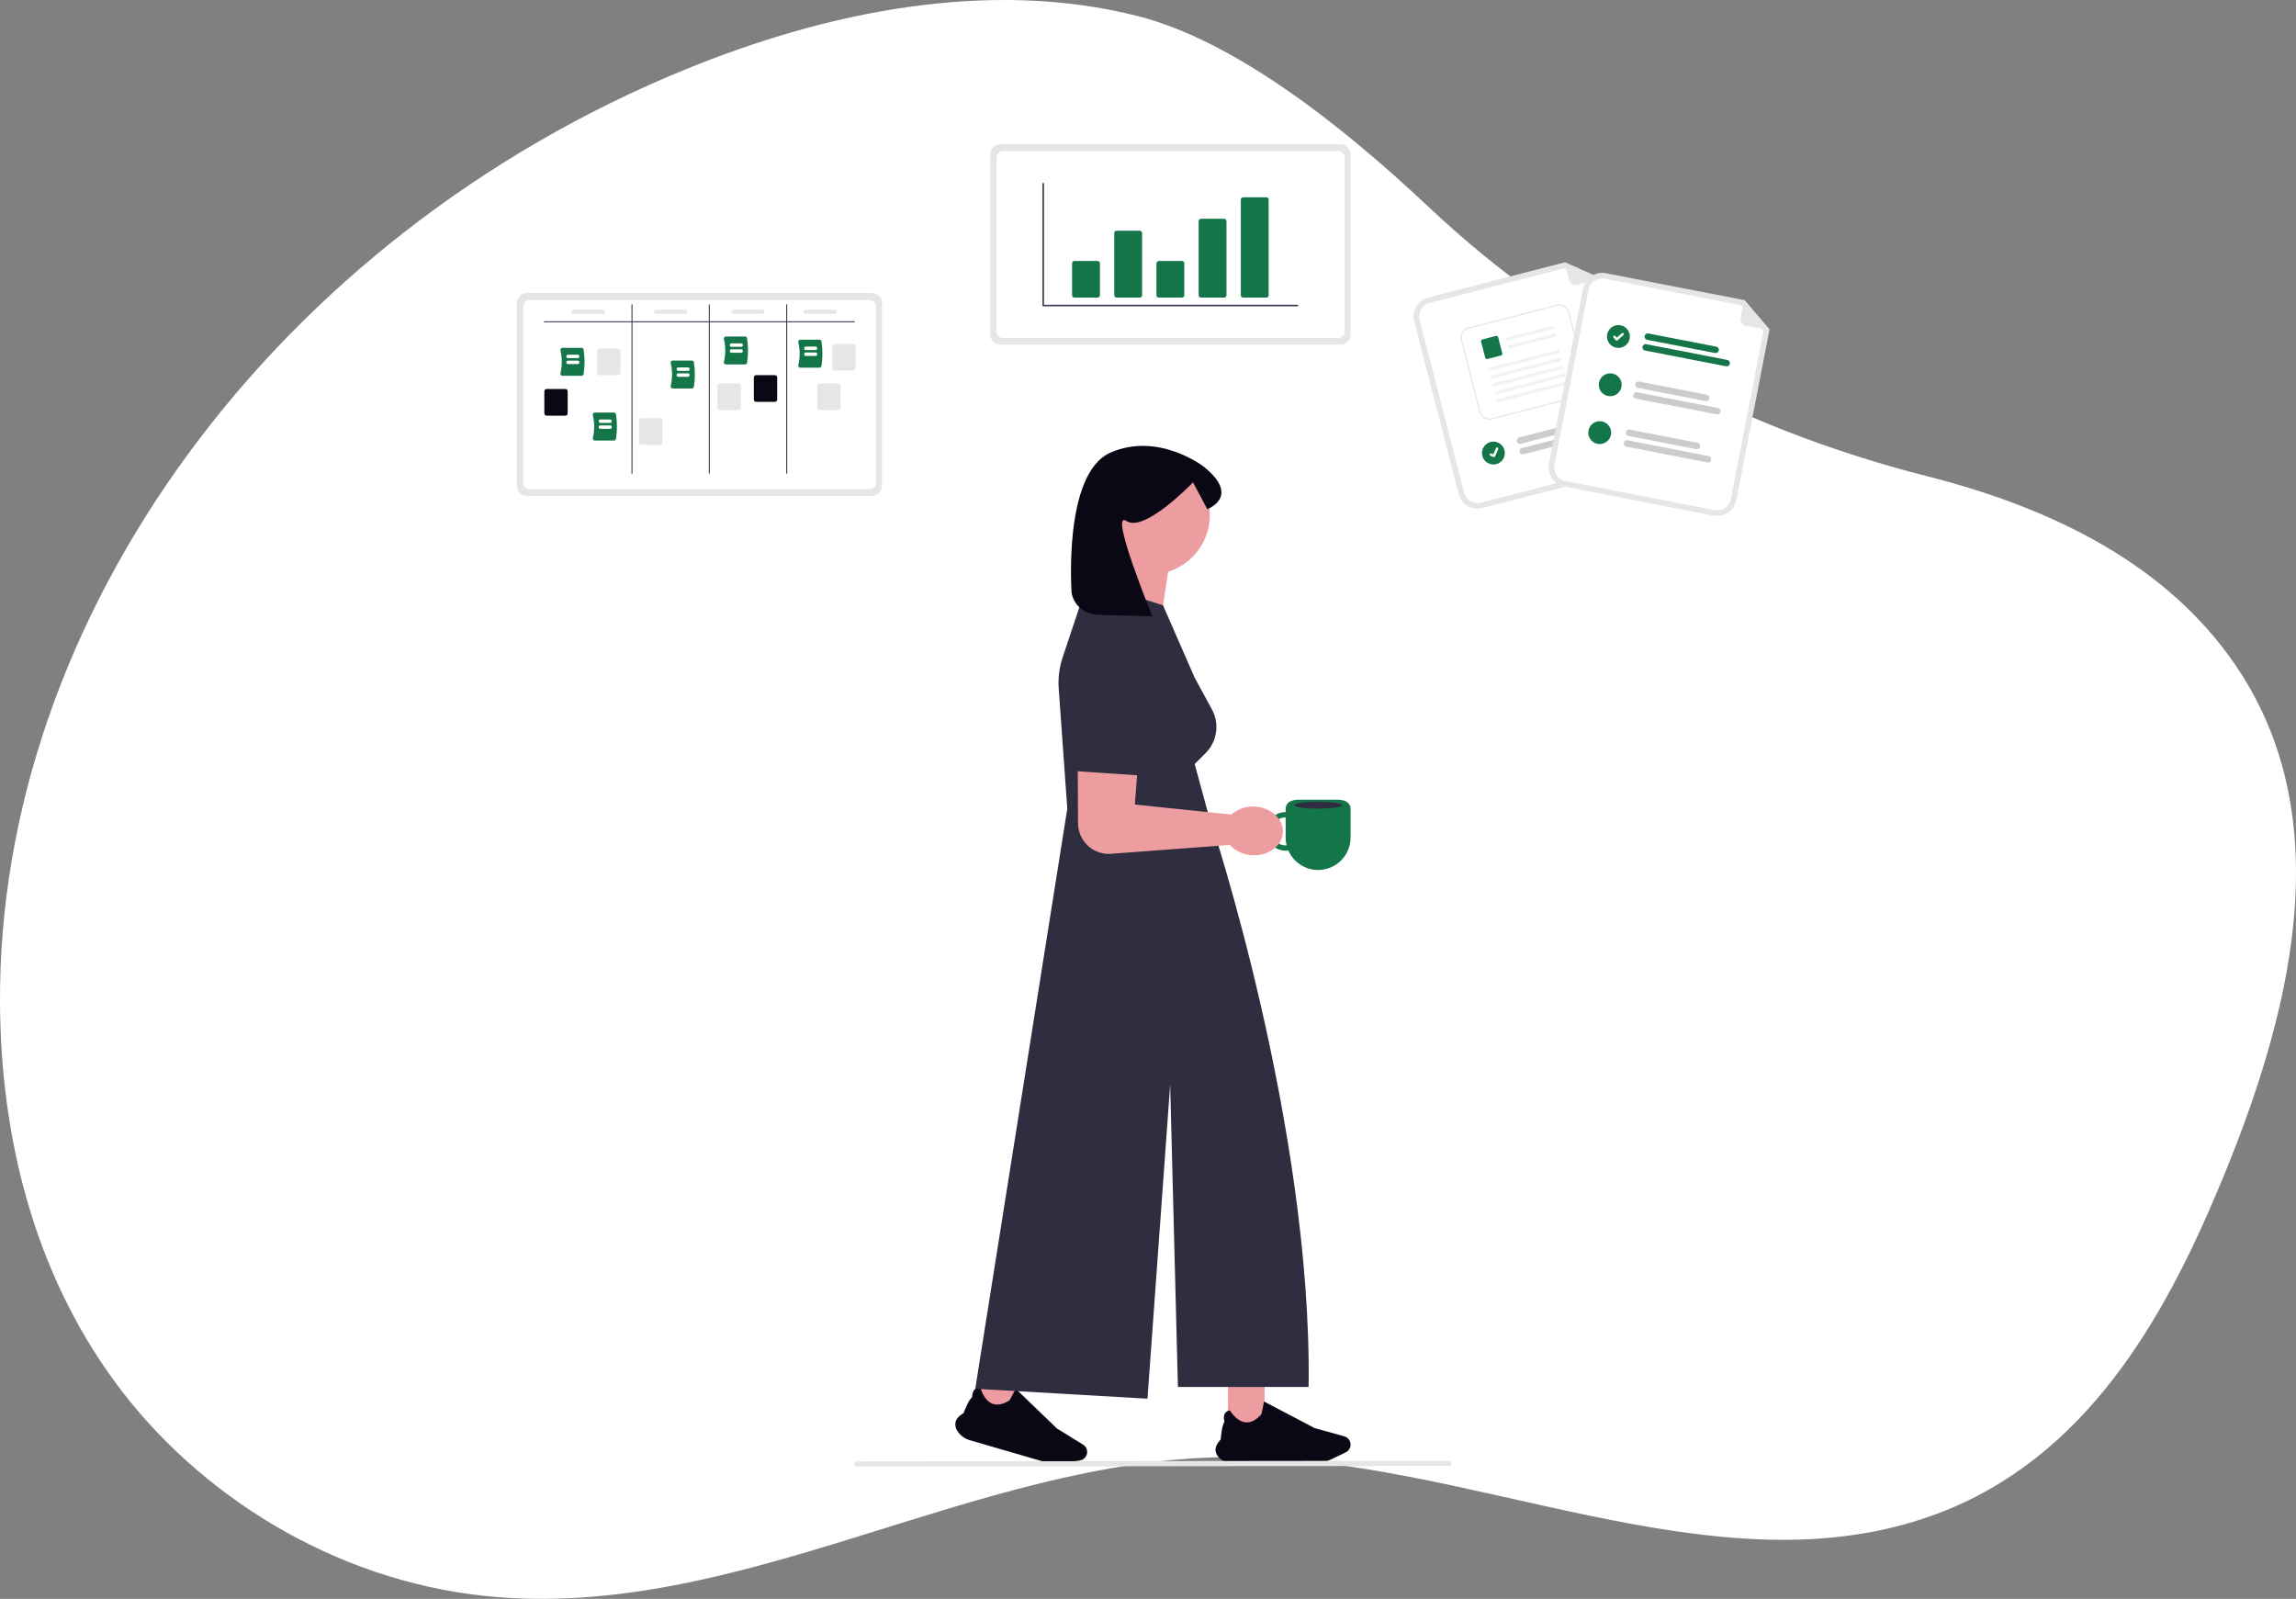 <svg width="191" height="133" viewBox="0 0 191 133" fill="none" xmlns="http://www.w3.org/2000/svg">
<rect x="0" y="0" width="191" height="133" fill="#808080" stroke="none"/>
<path d="M184.592 98.777C180.01 109.697 173.522 121.327 161.062 125.952C142.7 132.774 122.216 121.063 102.19 121.208C80.928 121.361 61.492 134.947 40.387 132.762C27.662 131.445 16.378 124.253 9.577 114.975C2.772 105.702 0.092 94.553 0.002 83.61C-0.257 51.294 22.928 19.669 57.093 5.744C68.762 0.985 82.266 -1.815 94.659 1.34C102.495 3.333 111.325 10.131 118.844 17.215C130.031 27.757 144.313 35.558 160.286 39.608C171.007 42.326 180.316 47.068 185.948 55.304C194.798 68.248 190.507 84.668 184.592 98.777Z" fill="white"/>
<g clip-path="url(#clip0_8923_129961)">
<path d="M72.544 24.368H43.825C43.37 24.368 43 24.738 43 25.194V40.428C43 40.884 43.37 41.254 43.825 41.254H72.544C72.999 41.254 73.369 40.884 73.369 40.428V25.194C73.369 24.738 72.999 24.368 72.544 24.368Z" fill="#E6E6E6"/>
<path d="M72.324 24.956H44.076C43.772 24.956 43.525 25.202 43.525 25.506V40.147C43.525 40.451 43.772 40.697 44.076 40.697H72.324C72.628 40.697 72.874 40.451 72.874 40.147V25.506C72.874 25.202 72.628 24.956 72.324 24.956Z" fill="white"/>
<path d="M46.655 31.193C46.639 31.172 46.628 31.148 46.622 31.122C46.617 31.097 46.617 31.07 46.623 31.045C46.772 30.421 46.772 29.771 46.623 29.147C46.617 29.122 46.617 29.095 46.622 29.069C46.628 29.044 46.639 29.02 46.656 28.999C46.671 28.979 46.692 28.963 46.715 28.951C46.738 28.94 46.763 28.934 46.789 28.935H48.381C48.422 28.935 48.461 28.949 48.492 28.976C48.523 29.002 48.544 29.038 48.55 29.079C48.654 29.753 48.654 30.44 48.55 31.115C48.544 31.155 48.523 31.191 48.492 31.218C48.461 31.244 48.422 31.259 48.381 31.259H46.789C46.763 31.259 46.738 31.253 46.715 31.241C46.691 31.23 46.671 31.213 46.655 31.193Z" fill="#147648"/>
<path d="M48.074 29.792H47.235C47.204 29.791 47.174 29.779 47.152 29.757C47.13 29.735 47.117 29.705 47.117 29.674V29.624C47.117 29.593 47.13 29.562 47.152 29.54C47.174 29.518 47.204 29.506 47.235 29.506H48.074C48.105 29.506 48.136 29.518 48.158 29.54C48.18 29.562 48.192 29.593 48.192 29.624V29.674C48.192 29.705 48.18 29.735 48.157 29.757C48.135 29.779 48.105 29.791 48.074 29.792Z" fill="white"/>
<path d="M48.074 30.285H47.235C47.204 30.285 47.174 30.272 47.152 30.25C47.13 30.228 47.117 30.198 47.117 30.167V30.117C47.117 30.086 47.13 30.056 47.152 30.034C47.174 30.012 47.204 29.999 47.235 29.999H48.074C48.105 29.999 48.136 30.012 48.158 30.034C48.18 30.056 48.192 30.086 48.192 30.117V30.167C48.192 30.198 48.18 30.228 48.157 30.25C48.135 30.272 48.105 30.285 48.074 30.285Z" fill="white"/>
<path d="M71.068 26.812H45.287C45.276 26.812 45.265 26.807 45.257 26.799C45.249 26.791 45.244 26.78 45.244 26.769C45.244 26.758 45.249 26.747 45.257 26.739C45.265 26.731 45.276 26.727 45.287 26.727H71.068C71.079 26.727 71.09 26.731 71.098 26.739C71.106 26.747 71.11 26.758 71.11 26.769C71.11 26.78 71.106 26.791 71.098 26.799C71.09 26.807 71.079 26.812 71.068 26.812Z" fill="#3F3D56"/>
<path d="M52.574 39.41C52.563 39.41 52.552 39.405 52.544 39.397C52.536 39.389 52.531 39.378 52.531 39.367V25.347C52.531 25.336 52.536 25.325 52.544 25.317C52.552 25.309 52.563 25.305 52.574 25.305C52.585 25.305 52.596 25.309 52.604 25.317C52.612 25.325 52.617 25.336 52.617 25.347V39.367C52.617 39.378 52.612 39.389 52.604 39.397C52.596 39.405 52.585 39.41 52.574 39.41Z" fill="#3F3D56"/>
<path d="M59.008 39.41C58.997 39.41 58.986 39.405 58.978 39.397C58.97 39.389 58.966 39.378 58.966 39.367V25.347C58.966 25.336 58.97 25.325 58.978 25.317C58.986 25.309 58.997 25.305 59.008 25.305C59.02 25.305 59.031 25.309 59.039 25.317C59.047 25.325 59.051 25.336 59.051 25.347V39.367C59.051 39.378 59.047 39.389 59.039 39.397C59.031 39.405 59.02 39.41 59.008 39.41Z" fill="#3F3D56"/>
<path d="M65.443 39.41C65.432 39.41 65.421 39.405 65.413 39.397C65.405 39.389 65.4 39.378 65.4 39.367V25.347C65.4 25.336 65.405 25.325 65.413 25.317C65.421 25.309 65.432 25.305 65.443 25.305C65.454 25.305 65.465 25.309 65.473 25.317C65.481 25.325 65.486 25.336 65.486 25.347V39.367C65.486 39.378 65.481 39.389 65.473 39.397C65.465 39.405 65.454 39.41 65.443 39.41Z" fill="#3F3D56"/>
<path d="M64.46 33.426H62.903C62.852 33.426 62.803 33.406 62.767 33.37C62.731 33.334 62.711 33.285 62.711 33.234V31.397C62.711 31.346 62.731 31.297 62.767 31.262C62.803 31.226 62.852 31.205 62.903 31.205H64.46C64.51 31.205 64.559 31.226 64.595 31.262C64.631 31.297 64.651 31.346 64.651 31.397V33.234C64.651 33.285 64.631 33.334 64.595 33.37C64.559 33.406 64.51 33.426 64.46 33.426Z" fill="#090814"/>
<path d="M61.434 34.109H59.877C59.827 34.108 59.778 34.088 59.742 34.052C59.706 34.016 59.686 33.968 59.685 33.917V32.08C59.686 32.029 59.706 31.98 59.742 31.944C59.778 31.908 59.827 31.888 59.877 31.888H61.434C61.485 31.888 61.534 31.908 61.57 31.944C61.606 31.98 61.626 32.029 61.626 32.08V33.917C61.626 33.968 61.606 34.016 61.57 34.052C61.534 34.088 61.485 34.108 61.434 34.109Z" fill="#E6E6E6"/>
<path d="M54.914 37.006H53.357C53.306 37.006 53.257 36.986 53.221 36.95C53.185 36.914 53.165 36.865 53.165 36.814V34.977C53.165 34.926 53.185 34.877 53.221 34.842C53.257 34.806 53.306 34.785 53.357 34.785H54.914C54.965 34.785 55.013 34.806 55.049 34.842C55.085 34.877 55.105 34.926 55.105 34.977V36.814C55.105 36.865 55.085 36.914 55.049 36.95C55.013 36.986 54.965 37.006 54.914 37.006Z" fill="#E6E6E6"/>
<path d="M47.031 34.577H45.474C45.423 34.577 45.374 34.557 45.339 34.521C45.303 34.485 45.282 34.437 45.282 34.386V32.548C45.282 32.497 45.303 32.449 45.339 32.413C45.374 32.377 45.423 32.357 45.474 32.356H47.031C47.082 32.357 47.13 32.377 47.166 32.413C47.202 32.449 47.222 32.497 47.223 32.548V34.386C47.222 34.437 47.202 34.485 47.166 34.521C47.13 34.557 47.082 34.577 47.031 34.577Z" fill="#090814"/>
<path d="M51.42 31.21H49.863C49.812 31.21 49.763 31.19 49.727 31.154C49.691 31.118 49.671 31.069 49.671 31.018V29.181C49.671 29.13 49.691 29.082 49.727 29.046C49.763 29.01 49.812 28.989 49.863 28.989H51.42C51.47 28.989 51.519 29.01 51.555 29.046C51.591 29.082 51.611 29.13 51.611 29.181V31.018C51.611 31.069 51.591 31.118 51.555 31.154C51.519 31.19 51.47 31.21 51.42 31.21Z" fill="#E6E6E6"/>
<path d="M50.145 26.114H47.716C47.671 26.114 47.628 26.096 47.596 26.064C47.564 26.032 47.546 25.989 47.546 25.944C47.546 25.899 47.564 25.855 47.596 25.823C47.628 25.791 47.671 25.773 47.716 25.773H50.145C50.19 25.773 50.234 25.791 50.266 25.823C50.298 25.855 50.316 25.899 50.316 25.944C50.316 25.989 50.298 26.032 50.266 26.064C50.234 26.096 50.19 26.114 50.145 26.114Z" fill="#E6E6E6"/>
<path d="M57.006 26.114H54.577C54.532 26.114 54.488 26.096 54.456 26.064C54.424 26.032 54.406 25.989 54.406 25.944C54.406 25.899 54.424 25.855 54.456 25.823C54.488 25.791 54.532 25.773 54.577 25.773H57.006C57.051 25.773 57.094 25.791 57.126 25.823C57.158 25.855 57.176 25.899 57.176 25.944C57.176 25.989 57.158 26.032 57.126 26.064C57.094 26.096 57.051 26.114 57.006 26.114Z" fill="#E6E6E6"/>
<path d="M63.44 26.114H61.011C60.966 26.114 60.923 26.096 60.891 26.064C60.859 26.032 60.841 25.989 60.841 25.944C60.841 25.899 60.859 25.855 60.891 25.823C60.923 25.791 60.966 25.773 61.011 25.773H63.44C63.485 25.773 63.529 25.791 63.561 25.823C63.593 25.855 63.611 25.899 63.611 25.944C63.611 25.989 63.593 26.032 63.561 26.064C63.529 26.096 63.485 26.114 63.44 26.114Z" fill="#E6E6E6"/>
<path d="M69.449 26.114H67.02C66.975 26.114 66.931 26.096 66.9 26.064C66.868 26.032 66.85 25.989 66.85 25.944C66.85 25.899 66.868 25.855 66.9 25.823C66.931 25.791 66.975 25.773 67.02 25.773H69.449C69.494 25.773 69.537 25.791 69.569 25.823C69.601 25.855 69.619 25.899 69.619 25.944C69.619 25.989 69.601 26.032 69.569 26.064C69.537 26.096 69.494 26.114 69.449 26.114Z" fill="#E6E6E6"/>
<path d="M70.979 30.826H69.422C69.371 30.826 69.323 30.806 69.287 30.77C69.251 30.734 69.231 30.686 69.231 30.635V28.797C69.231 28.746 69.251 28.698 69.287 28.662C69.323 28.626 69.371 28.606 69.422 28.605H70.979C71.03 28.606 71.079 28.626 71.115 28.662C71.15 28.698 71.171 28.746 71.171 28.797V30.635C71.171 30.686 71.15 30.734 71.115 30.77C71.079 30.806 71.03 30.826 70.979 30.826Z" fill="#E6E6E6"/>
<path d="M69.744 34.109H68.187C68.136 34.108 68.087 34.088 68.052 34.052C68.016 34.016 67.995 33.968 67.995 33.917V32.08C67.995 32.029 68.016 31.98 68.052 31.944C68.087 31.908 68.136 31.888 68.187 31.888H69.744C69.795 31.888 69.843 31.908 69.879 31.944C69.915 31.98 69.935 32.029 69.936 32.08V33.917C69.935 33.968 69.915 34.016 69.879 34.052C69.843 34.088 69.795 34.108 69.744 34.109Z" fill="#E6E6E6"/>
<path d="M49.348 36.579C49.331 36.559 49.32 36.535 49.315 36.509C49.309 36.483 49.309 36.457 49.316 36.431C49.464 35.808 49.464 35.158 49.316 34.534C49.309 34.508 49.309 34.482 49.315 34.456C49.32 34.43 49.331 34.406 49.348 34.386C49.364 34.366 49.384 34.349 49.407 34.338C49.43 34.327 49.456 34.321 49.481 34.321H51.074C51.114 34.321 51.154 34.336 51.185 34.362C51.216 34.389 51.236 34.425 51.243 34.465C51.347 35.14 51.347 35.827 51.243 36.501C51.236 36.541 51.216 36.578 51.185 36.604C51.154 36.631 51.114 36.645 51.074 36.645H49.481C49.456 36.645 49.43 36.639 49.407 36.628C49.384 36.616 49.364 36.6 49.348 36.579Z" fill="#147648"/>
<path d="M50.767 35.178H49.928C49.896 35.178 49.866 35.166 49.844 35.144C49.822 35.122 49.81 35.092 49.81 35.06V35.011C49.81 34.979 49.822 34.949 49.844 34.927C49.866 34.905 49.896 34.893 49.928 34.893H50.767C50.798 34.893 50.828 34.905 50.85 34.927C50.872 34.949 50.885 34.979 50.885 35.011V35.06C50.884 35.092 50.872 35.122 50.85 35.144C50.828 35.166 50.798 35.178 50.767 35.178Z" fill="white"/>
<path d="M50.767 35.672H49.928C49.896 35.671 49.866 35.659 49.844 35.637C49.822 35.615 49.81 35.585 49.81 35.554V35.504C49.81 35.472 49.822 35.442 49.844 35.42C49.866 35.398 49.896 35.386 49.928 35.386H50.767C50.798 35.386 50.828 35.398 50.85 35.42C50.872 35.442 50.885 35.472 50.885 35.504V35.554C50.884 35.585 50.872 35.615 50.85 35.637C50.828 35.659 50.798 35.671 50.767 35.672Z" fill="white"/>
<path d="M55.828 32.251C55.812 32.231 55.8 32.207 55.795 32.181C55.789 32.155 55.79 32.129 55.796 32.103C55.945 31.48 55.945 30.829 55.796 30.206C55.79 30.18 55.789 30.154 55.795 30.128C55.801 30.102 55.812 30.078 55.828 30.058C55.844 30.038 55.865 30.021 55.888 30.01C55.911 29.999 55.936 29.993 55.962 29.993H57.554C57.595 29.993 57.634 30.008 57.665 30.034C57.696 30.061 57.717 30.097 57.723 30.137C57.827 30.812 57.827 31.498 57.723 32.173C57.717 32.213 57.696 32.25 57.665 32.276C57.634 32.303 57.595 32.317 57.554 32.317H55.962C55.936 32.317 55.911 32.311 55.887 32.3C55.864 32.288 55.844 32.272 55.828 32.251Z" fill="#147648"/>
<path d="M57.247 30.85H56.408C56.377 30.85 56.347 30.838 56.325 30.816C56.303 30.794 56.29 30.764 56.29 30.732V30.682C56.29 30.651 56.303 30.621 56.325 30.599C56.347 30.577 56.377 30.564 56.408 30.564H57.247C57.278 30.564 57.308 30.577 57.33 30.599C57.352 30.621 57.365 30.651 57.365 30.682V30.732C57.365 30.764 57.352 30.794 57.33 30.816C57.308 30.838 57.278 30.85 57.247 30.85Z" fill="white"/>
<path d="M57.247 31.342H56.408C56.377 31.342 56.347 31.33 56.325 31.308C56.303 31.286 56.29 31.256 56.29 31.224V31.174C56.29 31.143 56.303 31.113 56.325 31.091C56.347 31.069 56.377 31.057 56.408 31.057H57.247C57.278 31.057 57.308 31.069 57.33 31.091C57.352 31.113 57.365 31.143 57.365 31.174V31.225C57.365 31.256 57.352 31.286 57.33 31.308C57.308 31.33 57.278 31.342 57.247 31.342Z" fill="white"/>
<path d="M60.253 30.249C60.237 30.229 60.225 30.205 60.22 30.179C60.214 30.153 60.215 30.127 60.221 30.101C60.37 29.478 60.37 28.828 60.221 28.204C60.215 28.178 60.214 28.152 60.22 28.126C60.225 28.1 60.237 28.076 60.253 28.056C60.269 28.035 60.289 28.019 60.312 28.008C60.336 27.997 60.361 27.991 60.387 27.991H61.979C62.02 27.991 62.059 28.006 62.09 28.032C62.121 28.059 62.142 28.095 62.148 28.135C62.252 28.81 62.252 29.497 62.148 30.171C62.142 30.211 62.121 30.248 62.09 30.274C62.059 30.301 62.02 30.315 61.979 30.315H60.387C60.361 30.315 60.335 30.309 60.312 30.298C60.289 30.286 60.269 30.27 60.253 30.249Z" fill="#147648"/>
<path d="M61.672 28.848H60.833C60.801 28.848 60.772 28.836 60.749 28.814C60.727 28.792 60.715 28.762 60.715 28.73V28.68C60.715 28.649 60.727 28.619 60.749 28.597C60.772 28.575 60.801 28.562 60.833 28.562H61.672C61.703 28.562 61.733 28.575 61.755 28.597C61.777 28.619 61.79 28.649 61.79 28.68V28.73C61.79 28.762 61.777 28.792 61.755 28.814C61.733 28.836 61.703 28.848 61.672 28.848Z" fill="white"/>
<path d="M61.672 29.341H60.833C60.801 29.341 60.772 29.329 60.749 29.307C60.727 29.285 60.715 29.255 60.715 29.224V29.174C60.715 29.142 60.727 29.112 60.749 29.09C60.772 29.068 60.801 29.056 60.833 29.056H61.672C61.703 29.056 61.733 29.068 61.755 29.09C61.777 29.112 61.79 29.142 61.79 29.174V29.224C61.79 29.255 61.777 29.285 61.755 29.307C61.733 29.329 61.703 29.341 61.672 29.341Z" fill="white"/>
<path d="M66.442 30.517C66.426 30.496 66.415 30.472 66.409 30.447C66.404 30.421 66.404 30.394 66.41 30.369C66.559 29.745 66.559 29.095 66.41 28.471C66.404 28.446 66.404 28.419 66.409 28.394C66.415 28.368 66.426 28.344 66.443 28.323C66.459 28.303 66.479 28.287 66.502 28.276C66.525 28.265 66.551 28.259 66.576 28.259H68.168C68.209 28.259 68.248 28.273 68.279 28.3C68.31 28.326 68.331 28.363 68.338 28.403C68.441 29.078 68.441 29.764 68.338 30.439C68.331 30.479 68.31 30.515 68.279 30.542C68.248 30.568 68.209 30.583 68.168 30.583H66.576C66.55 30.583 66.525 30.577 66.502 30.565C66.478 30.554 66.458 30.537 66.442 30.517Z" fill="#147648"/>
<path d="M67.861 29.116H67.022C66.991 29.116 66.961 29.103 66.939 29.081C66.917 29.059 66.904 29.029 66.904 28.998V28.948C66.904 28.917 66.917 28.887 66.939 28.865C66.961 28.843 66.991 28.83 67.022 28.83H67.861C67.893 28.83 67.923 28.843 67.945 28.865C67.967 28.887 67.979 28.917 67.979 28.948V28.998C67.979 29.029 67.967 29.059 67.945 29.081C67.922 29.103 67.893 29.116 67.861 29.116Z" fill="white"/>
<path d="M67.861 29.609H67.022C66.991 29.609 66.961 29.596 66.939 29.574C66.917 29.552 66.904 29.522 66.904 29.491V29.441C66.904 29.41 66.917 29.38 66.939 29.358C66.961 29.336 66.991 29.323 67.022 29.323H67.861C67.893 29.323 67.923 29.336 67.945 29.358C67.967 29.38 67.979 29.41 67.979 29.441V29.491C67.979 29.522 67.967 29.552 67.945 29.574C67.922 29.596 67.893 29.609 67.861 29.609Z" fill="white"/>
<path d="M105.345 69.158C105.344 69.388 105.394 69.615 105.489 69.824C105.584 70.033 105.723 70.22 105.897 70.37C106.071 70.521 106.275 70.633 106.495 70.698C106.716 70.763 106.948 70.78 107.175 70.747C107.385 71.229 107.732 71.64 108.171 71.928C108.611 72.216 109.126 72.369 109.652 72.369C110.368 72.369 111.055 72.085 111.561 71.578C112.068 71.072 112.352 70.385 112.352 69.668V67.328C112.352 66.726 111.864 66.524 111.262 66.524H108.041C107.439 66.524 106.951 66.726 106.951 67.328V67.552C106.525 67.552 106.117 67.721 105.816 68.022C105.515 68.324 105.345 68.732 105.345 69.158ZM105.783 69.158C105.783 68.848 105.906 68.551 106.125 68.332C106.344 68.113 106.641 67.99 106.951 67.99V69.668C106.951 69.888 106.977 70.107 107.031 70.321C107.004 70.323 106.978 70.325 106.951 70.325C106.641 70.325 106.344 70.201 106.125 69.983C105.906 69.764 105.783 69.467 105.783 69.158Z" fill="#147648"/>
<path d="M109.646 67.263C110.754 67.263 111.653 67.135 111.653 66.976C111.653 66.818 110.754 66.689 109.646 66.689C108.537 66.689 107.639 66.818 107.639 66.976C107.639 67.135 108.537 67.263 109.646 67.263Z" fill="#2F2E41"/>
<path d="M105.198 114.972H102.152V118.986H105.198V114.972Z" fill="#ED9DA0"/>
<path d="M102.672 121.755H109.146C109.702 121.754 110.251 121.629 110.753 121.389L111.947 120.815C112.078 120.752 112.187 120.65 112.259 120.523C112.331 120.397 112.363 120.251 112.35 120.106C112.337 119.96 112.28 119.822 112.186 119.71C112.093 119.598 111.968 119.517 111.827 119.479L109.365 118.797L105.153 116.584L105.15 116.6C105.072 116.999 104.95 117.602 104.934 117.638C104.502 118.133 104.058 118.361 103.615 118.316C102.842 118.238 102.328 117.345 102.323 117.336L102.319 117.329L102.311 117.33C102.233 117.333 102.156 117.355 102.087 117.392C102.018 117.43 101.959 117.483 101.913 117.547C101.737 117.813 101.845 118.222 101.862 118.284C101.651 118.491 101.556 119.645 101.549 119.738C101.244 120.062 101.099 120.373 101.118 120.663C101.134 120.802 101.18 120.937 101.252 121.057C101.324 121.178 101.421 121.282 101.536 121.363C101.859 121.62 102.26 121.758 102.672 121.756V121.755Z" fill="#090814"/>
<path d="M80.946 116.995L83.87 117.846L84.991 113.992L82.067 113.141L80.946 116.995Z" fill="#ED9DA0"/>
<path d="M80.672 119.8L86.888 121.608C87.422 121.763 87.985 121.796 88.534 121.705L89.84 121.488C89.984 121.464 90.117 121.396 90.221 121.295C90.326 121.193 90.397 121.062 90.425 120.919C90.453 120.776 90.437 120.627 90.378 120.494C90.32 120.36 90.222 120.248 90.098 120.171L87.925 118.829L84.498 115.528L84.491 115.541C84.305 115.902 84.018 116.447 83.993 116.478C83.44 116.832 82.951 116.927 82.538 116.76C81.817 116.469 81.573 115.469 81.571 115.459L81.569 115.451L81.561 115.45C81.485 115.431 81.405 115.43 81.329 115.446C81.252 115.463 81.18 115.498 81.118 115.547C80.875 115.753 80.864 116.176 80.864 116.24C80.603 116.38 80.189 117.461 80.157 117.548C79.773 117.774 79.547 118.032 79.484 118.316C79.461 118.455 79.468 118.596 79.503 118.732C79.539 118.868 79.603 118.995 79.691 119.104C79.929 119.441 80.275 119.687 80.672 119.8Z" fill="#090814"/>
<path d="M90.739 42.839C90.74 41.923 90.993 41.026 91.472 40.247C91.952 39.467 92.638 38.836 93.454 38.422C94.27 38.009 95.186 37.83 96.097 37.906C97.009 37.981 97.883 38.307 98.62 38.849C99.358 39.391 99.931 40.126 100.276 40.973C100.621 41.821 100.724 42.748 100.574 43.65C100.424 44.553 100.027 45.397 99.427 46.087C98.827 46.778 98.047 47.289 97.174 47.563L96.217 53.888L91.338 49.822C92.003 48.947 92.548 47.986 92.957 46.966C92.276 46.515 91.716 45.902 91.329 45.181C90.942 44.461 90.74 43.656 90.74 42.839L90.739 42.839Z" fill="#ED9DA0"/>
<path d="M88.786 67.274L88.071 57.268C88.009 56.401 88.119 55.529 88.394 54.704L90.512 48.351L96.751 50.354L99.383 56.376L100.816 59.005C101.134 59.587 101.255 60.257 101.16 60.914C101.065 61.571 100.761 62.179 100.292 62.648L99.383 63.557L100.65 68.204L100.516 68.199L100.695 68.222C100.695 68.222 109.165 93.702 108.861 115.372H97.989L97.344 90.217L95.456 116.349L81.13 115.523L88.785 67.274H88.786Z" fill="#2F2E41"/>
<path d="M89.15 49.343C89.15 49.343 89.381 51.097 91.523 51.155L95.868 51.271C95.868 51.271 92.195 42.332 93.706 43.339C95.216 44.346 99.243 40.124 99.243 40.124L100.432 42.353C100.432 42.353 103.27 41.325 100.124 38.808C100.124 38.808 96.37 35.905 92.385 37.648C88.399 39.391 89.15 49.343 89.15 49.343Z" fill="#090814"/>
<path d="M106.72 69.245C106.778 68.128 105.731 67.166 104.382 67.096C104.03 67.072 103.677 67.117 103.343 67.231C103.009 67.344 102.701 67.522 102.436 67.756L102.406 67.754L94.406 66.926L95.006 58.986C95.228 57.45 94.797 55.902 93.284 55.554C92.846 55.454 92.391 55.453 91.952 55.553C91.514 55.653 91.104 55.851 90.752 56.132C90.401 56.413 90.118 56.769 89.924 57.175C89.73 57.581 89.631 58.025 89.633 58.475L89.679 68.476C89.68 68.814 89.748 69.148 89.879 69.46C90.01 69.771 90.201 70.054 90.441 70.292C90.681 70.529 90.966 70.717 91.279 70.845C91.592 70.972 91.927 71.037 92.265 71.035L102.305 70.284C102.544 70.544 102.832 70.753 103.152 70.9C103.473 71.048 103.819 71.129 104.172 71.141C105.521 71.211 106.662 70.362 106.72 69.245L106.72 69.245Z" fill="#ED9DA0"/>
<path d="M95.776 55.482L95.294 64.54L88.599 64.086L89.783 54.665" fill="#2F2E41"/>
<path d="M120.533 121.942L71.29 121.997C71.233 121.997 71.178 121.975 71.137 121.934C71.097 121.894 71.074 121.839 71.074 121.782C71.074 121.724 71.097 121.669 71.137 121.629C71.178 121.588 71.233 121.566 71.29 121.566L120.533 121.511C120.59 121.511 120.645 121.533 120.686 121.574C120.726 121.614 120.749 121.669 120.749 121.727C120.749 121.784 120.726 121.839 120.686 121.879C120.645 121.92 120.59 121.942 120.533 121.942Z" fill="#E6E6E6"/>
<path d="M135.558 39.108L123.315 42.261C122.9 42.367 122.459 42.305 122.09 42.087C121.721 41.869 121.453 41.513 121.346 41.098L117.643 26.72C117.537 26.304 117.6 25.864 117.818 25.495C118.036 25.125 118.391 24.858 118.806 24.75L130.197 21.817L133.112 23.122L136.721 37.139C136.827 37.555 136.765 37.995 136.547 38.364C136.329 38.733 135.973 39.001 135.558 39.108Z" fill="#E6E6E6"/>
<path d="M118.923 25.202C118.627 25.279 118.374 25.469 118.219 25.732C118.064 25.995 118.019 26.308 118.095 26.604L121.797 40.983C121.874 41.278 122.064 41.531 122.327 41.687C122.59 41.842 122.904 41.886 123.199 41.811L135.443 38.657C135.738 38.581 135.992 38.391 136.147 38.128C136.302 37.865 136.347 37.551 136.271 37.255L132.717 23.456L130.155 22.31L118.923 25.202Z" fill="white"/>
<path d="M133.081 23.198L131.185 23.686C131.117 23.703 131.045 23.707 130.975 23.697C130.905 23.687 130.838 23.664 130.777 23.628C130.716 23.592 130.663 23.544 130.62 23.488C130.578 23.431 130.547 23.367 130.529 23.298L130.169 21.899C130.167 21.893 130.168 21.886 130.17 21.88C130.171 21.874 130.175 21.868 130.18 21.864C130.185 21.86 130.191 21.858 130.197 21.857C130.204 21.856 130.21 21.857 130.216 21.86L133.086 23.134C133.092 23.137 133.098 23.142 133.101 23.148C133.105 23.154 133.106 23.161 133.106 23.168C133.105 23.175 133.102 23.181 133.098 23.187C133.093 23.192 133.087 23.196 133.081 23.198Z" fill="#E6E6E6"/>
<path d="M132.084 35.476L126.51 36.912C126.441 36.929 126.368 36.919 126.306 36.883C126.245 36.846 126.2 36.787 126.182 36.718C126.165 36.649 126.175 36.576 126.211 36.514C126.248 36.453 126.307 36.408 126.376 36.39L131.949 34.955C131.984 34.945 132.02 34.942 132.056 34.946C132.092 34.951 132.126 34.962 132.157 34.98C132.189 34.998 132.216 35.022 132.238 35.05C132.26 35.079 132.275 35.112 132.284 35.147C132.293 35.181 132.295 35.218 132.29 35.253C132.285 35.289 132.272 35.323 132.254 35.354C132.235 35.384 132.21 35.411 132.181 35.432C132.152 35.453 132.119 35.468 132.084 35.476H132.084Z" fill="#CCCCCC"/>
<path d="M133.386 36.079L126.737 37.791C126.668 37.809 126.594 37.799 126.533 37.762C126.471 37.726 126.427 37.667 126.409 37.598C126.391 37.529 126.401 37.455 126.438 37.394C126.474 37.332 126.533 37.288 126.603 37.27L133.252 35.557C133.286 35.548 133.322 35.547 133.357 35.551C133.392 35.556 133.426 35.568 133.456 35.586C133.487 35.604 133.513 35.628 133.535 35.656C133.556 35.684 133.571 35.717 133.58 35.751C133.589 35.785 133.591 35.821 133.586 35.856C133.581 35.891 133.569 35.925 133.551 35.955C133.533 35.985 133.509 36.012 133.481 36.033C133.453 36.055 133.421 36.07 133.386 36.079Z" fill="#CCCCCC"/>
<path d="M124.235 38.64C124.76 38.64 125.187 38.214 125.187 37.688C125.187 37.162 124.76 36.736 124.235 36.736C123.709 36.736 123.283 37.162 123.283 37.688C123.283 38.214 123.709 38.64 124.235 38.64Z" fill="#147648"/>
<path d="M131.492 32.985L124.089 34.891C123.875 34.946 123.648 34.913 123.458 34.801C123.267 34.689 123.13 34.505 123.074 34.292L121.523 28.265C121.468 28.051 121.501 27.824 121.613 27.634C121.725 27.444 121.908 27.306 122.122 27.251L129.525 25.345C129.739 25.291 129.966 25.323 130.156 25.435C130.346 25.548 130.484 25.731 130.539 25.945L132.091 31.971C132.145 32.185 132.113 32.412 132.001 32.602C131.888 32.792 131.705 32.929 131.492 32.985V32.985Z" fill="white"/>
<path d="M131.492 32.985L124.089 34.891C123.875 34.946 123.648 34.913 123.458 34.801C123.267 34.689 123.13 34.505 123.074 34.292L121.523 28.265C121.468 28.051 121.501 27.824 121.613 27.634C121.725 27.444 121.908 27.306 122.122 27.251L129.525 25.345C129.739 25.291 129.966 25.323 130.156 25.435C130.346 25.548 130.484 25.731 130.539 25.945L132.091 31.971C132.145 32.185 132.113 32.412 132.001 32.602C131.888 32.792 131.705 32.929 131.492 32.985V32.985ZM122.147 27.346C121.958 27.395 121.796 27.516 121.697 27.684C121.598 27.852 121.57 28.052 121.618 28.241L123.17 34.268C123.218 34.456 123.34 34.618 123.508 34.717C123.676 34.816 123.876 34.844 124.065 34.796L131.467 32.89C131.656 32.841 131.817 32.72 131.916 32.552C132.015 32.384 132.044 32.184 131.996 31.995L130.444 25.968C130.396 25.78 130.274 25.618 130.106 25.519C129.938 25.42 129.738 25.392 129.549 25.44L122.147 27.346Z" fill="#E6E6E6"/>
<path d="M129.149 27.372L125.413 28.333C125.381 28.343 125.346 28.339 125.316 28.323C125.286 28.308 125.263 28.281 125.251 28.249C125.246 28.233 125.244 28.215 125.246 28.198C125.247 28.18 125.253 28.163 125.261 28.148C125.27 28.133 125.281 28.119 125.295 28.108C125.309 28.098 125.325 28.09 125.342 28.085L129.145 27.106C129.299 27.184 129.258 27.343 129.149 27.372V27.372Z" fill="#F2F2F2"/>
<path d="M129.317 28.027L125.581 28.989C125.549 28.998 125.514 28.994 125.484 28.979C125.454 28.963 125.431 28.937 125.419 28.905C125.414 28.888 125.412 28.87 125.414 28.853C125.415 28.835 125.421 28.818 125.429 28.803C125.438 28.788 125.449 28.774 125.463 28.764C125.477 28.753 125.493 28.745 125.51 28.741L129.313 27.762C129.467 27.84 129.426 27.999 129.317 28.027V28.027Z" fill="#F2F2F2"/>
<path d="M124.87 29.569L123.73 29.863C123.692 29.872 123.653 29.867 123.62 29.847C123.587 29.828 123.563 29.796 123.553 29.759L123.207 28.413C123.197 28.376 123.203 28.336 123.222 28.303C123.242 28.27 123.274 28.246 123.311 28.237L124.451 27.943C124.489 27.933 124.528 27.939 124.561 27.959C124.594 27.978 124.618 28.01 124.628 28.047L124.974 29.393C124.984 29.43 124.978 29.469 124.959 29.503C124.939 29.536 124.907 29.56 124.87 29.569Z" fill="#147648"/>
<path d="M129.653 29.372L123.951 30.839C123.918 30.849 123.883 30.845 123.853 30.829C123.823 30.814 123.8 30.787 123.788 30.755C123.783 30.739 123.781 30.721 123.783 30.703C123.785 30.686 123.79 30.669 123.798 30.654C123.807 30.638 123.818 30.625 123.832 30.614C123.846 30.604 123.862 30.596 123.879 30.591L129.648 29.106C129.802 29.184 129.761 29.343 129.653 29.372Z" fill="#F2F2F2"/>
<path d="M129.822 30.027L124.119 31.495C124.087 31.504 124.052 31.5 124.022 31.485C123.992 31.469 123.969 31.442 123.957 31.411C123.952 31.394 123.95 31.376 123.952 31.359C123.954 31.341 123.959 31.324 123.967 31.309C123.976 31.294 123.987 31.28 124.001 31.27C124.015 31.259 124.031 31.251 124.048 31.247L129.818 29.762C129.971 29.84 129.931 29.999 129.822 30.027H129.822Z" fill="#F2F2F2"/>
<path d="M129.989 30.682L124.287 32.15C124.255 32.159 124.22 32.156 124.19 32.14C124.16 32.124 124.137 32.098 124.125 32.066C124.12 32.049 124.118 32.032 124.12 32.014C124.121 31.997 124.127 31.98 124.135 31.964C124.144 31.949 124.155 31.936 124.169 31.925C124.183 31.914 124.199 31.906 124.216 31.902L129.985 30.417C130.139 30.495 130.098 30.654 129.989 30.682Z" fill="#F2F2F2"/>
<path d="M130.158 31.337L124.456 32.806C124.424 32.815 124.389 32.811 124.359 32.795C124.329 32.78 124.306 32.754 124.294 32.721C124.289 32.705 124.287 32.687 124.289 32.67C124.29 32.652 124.296 32.635 124.304 32.62C124.313 32.605 124.324 32.591 124.338 32.581C124.352 32.57 124.368 32.562 124.385 32.558L130.154 31.072C130.308 31.15 130.267 31.309 130.158 31.337Z" fill="#F2F2F2"/>
<path d="M130.327 31.994L124.625 33.461C124.593 33.471 124.558 33.467 124.528 33.451C124.498 33.436 124.475 33.409 124.463 33.377C124.458 33.361 124.456 33.343 124.458 33.326C124.459 33.308 124.465 33.291 124.473 33.276C124.482 33.261 124.493 33.247 124.507 33.236C124.521 33.226 124.537 33.218 124.554 33.214L130.323 31.729C130.477 31.806 130.436 31.966 130.327 31.994Z" fill="#F2F2F2"/>
<path d="M124.306 38.022C124.285 38.027 124.263 38.026 124.243 38.018H124.242L123.983 37.908C123.959 37.897 123.941 37.877 123.931 37.853C123.922 37.829 123.923 37.802 123.933 37.778C123.943 37.755 123.962 37.736 123.986 37.725C124.01 37.715 124.037 37.715 124.061 37.725L124.229 37.796L124.449 37.278C124.454 37.266 124.461 37.255 124.471 37.246C124.48 37.237 124.491 37.23 124.503 37.225C124.515 37.22 124.528 37.218 124.541 37.218C124.554 37.218 124.567 37.221 124.579 37.226L124.578 37.229L124.579 37.226C124.603 37.236 124.622 37.255 124.632 37.28C124.642 37.304 124.642 37.332 124.632 37.356L124.373 37.964C124.367 37.978 124.357 37.991 124.346 38.001C124.334 38.011 124.321 38.018 124.306 38.022V38.022Z" fill="white"/>
<path d="M142.547 42.889L130.137 40.477C129.716 40.395 129.346 40.149 129.106 39.793C128.866 39.438 128.777 39.002 128.858 38.581L131.691 24.006C131.774 23.586 132.02 23.215 132.375 22.975C132.73 22.735 133.166 22.646 133.587 22.727L145.133 24.972L147.205 27.403L144.443 41.61C144.361 42.031 144.115 42.402 143.76 42.642C143.404 42.881 142.968 42.97 142.547 42.889Z" fill="#E6E6E6"/>
<path d="M133.499 23.185C133.199 23.127 132.888 23.19 132.635 23.361C132.382 23.531 132.207 23.796 132.148 24.095L129.315 38.67C129.257 38.97 129.321 39.28 129.492 39.533C129.662 39.786 129.926 39.961 130.226 40.02L142.636 42.432C142.936 42.49 143.246 42.427 143.5 42.256C143.753 42.085 143.928 41.821 143.986 41.522L146.705 27.534L144.884 25.398L133.499 23.185Z" fill="white"/>
<path d="M142.672 29.366L137.022 28.267C136.952 28.253 136.89 28.213 136.85 28.153C136.81 28.094 136.795 28.022 136.809 27.952C136.823 27.882 136.864 27.82 136.923 27.78C136.982 27.74 137.054 27.725 137.124 27.739L142.775 28.837C142.845 28.851 142.907 28.892 142.947 28.951C142.987 29.01 143.001 29.083 142.988 29.153C142.974 29.223 142.933 29.285 142.874 29.324C142.815 29.364 142.742 29.379 142.672 29.366Z" fill="#147648"/>
<path d="M143.589 30.469L136.848 29.159C136.778 29.145 136.716 29.104 136.676 29.045C136.636 28.986 136.622 28.913 136.635 28.843C136.649 28.773 136.69 28.711 136.749 28.672C136.808 28.632 136.881 28.617 136.951 28.63L143.691 29.941C143.761 29.954 143.823 29.995 143.863 30.054C143.903 30.113 143.918 30.186 143.904 30.256C143.89 30.326 143.85 30.388 143.79 30.428C143.731 30.468 143.659 30.483 143.589 30.469Z" fill="#147648"/>
<path d="M141.997 32.835L136.346 31.737C136.276 31.723 136.204 31.738 136.144 31.778C136.085 31.818 136.044 31.88 136.031 31.95C136.017 32.02 136.032 32.092 136.072 32.151C136.112 32.211 136.173 32.252 136.243 32.265L141.894 33.364C141.964 33.377 142.037 33.362 142.096 33.322C142.155 33.283 142.196 33.221 142.21 33.151C142.223 33.081 142.208 33.008 142.168 32.949C142.129 32.89 142.067 32.849 141.997 32.835Z" fill="#CCCCCC"/>
<path d="M142.913 33.939L136.172 32.629C136.102 32.615 136.03 32.63 135.971 32.669C135.911 32.709 135.87 32.771 135.857 32.841C135.843 32.911 135.858 32.984 135.898 33.043C135.938 33.102 136 33.143 136.07 33.157L142.81 34.467C142.88 34.481 142.953 34.466 143.012 34.426C143.071 34.386 143.112 34.324 143.126 34.254C143.139 34.184 143.125 34.112 143.085 34.052C143.045 33.993 142.983 33.952 142.913 33.939Z" fill="#CCCCCC"/>
<path d="M141.117 37.362L135.466 36.263C135.396 36.25 135.334 36.209 135.294 36.15C135.254 36.09 135.24 36.018 135.253 35.948C135.267 35.878 135.308 35.816 135.367 35.776C135.426 35.736 135.499 35.721 135.569 35.735L141.219 36.833C141.289 36.847 141.351 36.888 141.391 36.947C141.431 37.006 141.446 37.079 141.432 37.149C141.419 37.219 141.378 37.281 141.319 37.321C141.259 37.36 141.187 37.375 141.117 37.362Z" fill="#CCCCCC"/>
<path d="M142.035 38.465L135.294 37.155C135.224 37.141 135.162 37.1 135.123 37.041C135.083 36.982 135.068 36.909 135.081 36.839C135.095 36.769 135.136 36.708 135.195 36.668C135.254 36.628 135.327 36.613 135.397 36.627L142.138 37.937C142.208 37.95 142.269 37.991 142.309 38.05C142.349 38.11 142.364 38.182 142.35 38.252C142.337 38.322 142.296 38.384 142.237 38.424C142.177 38.464 142.105 38.479 142.035 38.465Z" fill="#CCCCCC"/>
<path d="M134.451 28.926C134.967 29.026 135.466 28.689 135.567 28.173C135.667 27.657 135.33 27.158 134.814 27.058C134.298 26.957 133.799 27.294 133.698 27.81C133.598 28.326 133.935 28.826 134.451 28.926Z" fill="#147648"/>
<path d="M134.471 28.331C134.45 28.326 134.431 28.316 134.416 28.3L134.415 28.299L134.229 28.088C134.219 28.078 134.212 28.067 134.207 28.055C134.203 28.042 134.201 28.029 134.201 28.015C134.202 28.002 134.205 27.989 134.211 27.977C134.217 27.965 134.225 27.954 134.235 27.945C134.245 27.936 134.256 27.93 134.269 27.925C134.282 27.921 134.295 27.919 134.308 27.921C134.322 27.922 134.335 27.925 134.346 27.931C134.358 27.938 134.369 27.946 134.377 27.956L134.498 28.093L134.919 27.72C134.929 27.711 134.94 27.705 134.953 27.7C134.965 27.696 134.978 27.694 134.991 27.695C135.004 27.696 135.017 27.699 135.029 27.705C135.041 27.711 135.051 27.719 135.06 27.729L135.057 27.731L135.06 27.729C135.078 27.748 135.087 27.774 135.085 27.801C135.084 27.827 135.072 27.852 135.052 27.869L134.556 28.308C134.544 28.318 134.531 28.325 134.516 28.329C134.501 28.333 134.486 28.333 134.471 28.33L134.471 28.331Z" fill="white"/>
<path d="M134.885 32.19C134.862 32.313 134.814 32.43 134.745 32.534C134.676 32.638 134.587 32.728 134.483 32.798C134.38 32.868 134.263 32.916 134.141 32.941C134.018 32.966 133.892 32.967 133.77 32.943C133.762 32.942 133.754 32.94 133.746 32.938C133.563 32.897 133.396 32.803 133.266 32.669C133.137 32.534 133.049 32.364 133.016 32.18C132.982 31.995 133.003 31.805 133.077 31.634C133.151 31.462 133.274 31.315 133.43 31.212C133.587 31.11 133.77 31.056 133.957 31.057C134.144 31.058 134.327 31.114 134.482 31.218C134.638 31.323 134.759 31.471 134.831 31.643C134.903 31.816 134.922 32.007 134.886 32.19L134.885 32.19Z" fill="#147648"/>
<path d="M132.897 36.922C133.413 37.022 133.913 36.685 134.013 36.169C134.113 35.654 133.776 35.154 133.26 35.054C132.744 34.953 132.245 35.29 132.145 35.806C132.044 36.322 132.381 36.822 132.897 36.922Z" fill="#147648"/>
<path d="M147.145 27.457L145.224 27.083C145.084 27.056 144.961 26.974 144.881 26.856C144.801 26.738 144.772 26.593 144.799 26.452L145.075 25.034C145.076 25.027 145.079 25.021 145.083 25.017C145.087 25.012 145.093 25.009 145.099 25.007C145.105 25.005 145.112 25.006 145.118 25.007C145.124 25.009 145.13 25.013 145.134 25.018L147.177 27.402C147.182 27.407 147.185 27.413 147.185 27.42C147.186 27.427 147.184 27.434 147.181 27.44C147.177 27.446 147.172 27.451 147.166 27.454C147.159 27.457 147.152 27.458 147.145 27.456L147.145 27.457Z" fill="#E6E6E6"/>
<path d="M111.528 11.997H83.199C82.744 11.997 82.374 12.367 82.374 12.822V27.84C82.374 28.296 82.744 28.666 83.199 28.666H111.528C111.983 28.666 112.353 28.296 112.353 27.84V12.822C112.353 12.367 111.983 11.997 111.528 11.997Z" fill="#E6E6E6"/>
<path d="M111.314 12.578H83.443C83.139 12.578 82.893 12.825 82.893 13.128V27.567C82.893 27.871 83.139 28.117 83.443 28.117H111.314C111.618 28.117 111.864 27.871 111.864 27.567V13.128C111.864 12.825 111.618 12.578 111.314 12.578Z" fill="white"/>
<path d="M107.943 25.484H86.784C86.766 25.484 86.75 25.477 86.737 25.464C86.725 25.452 86.718 25.435 86.718 25.418V15.276C86.718 15.259 86.725 15.242 86.737 15.229C86.75 15.217 86.766 15.21 86.784 15.21C86.802 15.21 86.818 15.217 86.831 15.229C86.843 15.242 86.85 15.259 86.85 15.276V25.351H107.943C107.96 25.351 107.977 25.358 107.989 25.371C108.002 25.383 108.009 25.4 108.009 25.418C108.009 25.435 108.002 25.452 107.989 25.465C107.977 25.477 107.96 25.484 107.943 25.484V25.484Z" fill="#3F3D56"/>
<path d="M91.305 24.756H89.38C89.328 24.756 89.278 24.735 89.241 24.698C89.204 24.661 89.184 24.611 89.184 24.559V21.907C89.184 21.854 89.204 21.805 89.241 21.768C89.278 21.731 89.328 21.71 89.38 21.71H91.305C91.357 21.71 91.407 21.731 91.444 21.768C91.48 21.804 91.501 21.854 91.501 21.907V24.559C91.501 24.611 91.48 24.662 91.444 24.698C91.407 24.735 91.357 24.756 91.305 24.756Z" fill="#147648"/>
<path d="M94.814 24.756H92.889C92.837 24.756 92.787 24.735 92.75 24.698C92.713 24.661 92.692 24.611 92.692 24.559V19.39C92.692 19.338 92.713 19.288 92.75 19.251C92.787 19.214 92.837 19.193 92.889 19.193H94.813C94.865 19.193 94.915 19.214 94.952 19.251C94.989 19.288 95.01 19.338 95.01 19.39V24.559C95.01 24.611 94.989 24.661 94.952 24.698C94.915 24.735 94.865 24.756 94.813 24.756L94.814 24.756Z" fill="#147648"/>
<path d="M98.323 24.756H96.399C96.347 24.756 96.297 24.735 96.26 24.698C96.223 24.661 96.202 24.611 96.202 24.559V21.907C96.202 21.854 96.223 21.805 96.26 21.768C96.297 21.731 96.347 21.71 96.399 21.71H98.323C98.375 21.71 98.425 21.731 98.462 21.768C98.499 21.804 98.52 21.854 98.52 21.907V24.559C98.52 24.611 98.499 24.662 98.462 24.698C98.425 24.735 98.375 24.756 98.323 24.756H98.323Z" fill="#147648"/>
<path d="M101.833 24.756H99.909C99.858 24.757 99.808 24.738 99.772 24.703C99.735 24.667 99.713 24.619 99.712 24.568V18.388C99.713 18.337 99.735 18.289 99.772 18.253C99.808 18.218 99.858 18.199 99.909 18.2H101.833C101.884 18.199 101.933 18.218 101.97 18.253C102.007 18.289 102.028 18.337 102.029 18.388V24.569C102.028 24.62 102.007 24.668 101.97 24.703C101.933 24.738 101.884 24.757 101.833 24.756V24.756Z" fill="#147648"/>
<path d="M105.342 24.756H103.417C103.365 24.756 103.315 24.735 103.278 24.698C103.241 24.661 103.221 24.611 103.221 24.559V16.609C103.221 16.557 103.241 16.507 103.278 16.47C103.315 16.433 103.365 16.412 103.417 16.412H105.342C105.394 16.412 105.444 16.433 105.481 16.47C105.518 16.507 105.538 16.557 105.538 16.609V24.559C105.538 24.611 105.518 24.661 105.481 24.698C105.444 24.735 105.394 24.756 105.342 24.756Z" fill="#147648"/>
</g>
<defs>
<clipPath id="clip0_8923_129961">
<rect width="104.583" height="110" fill="white" transform="translate(43 12)"/>
</clipPath>
</defs>
</svg>

